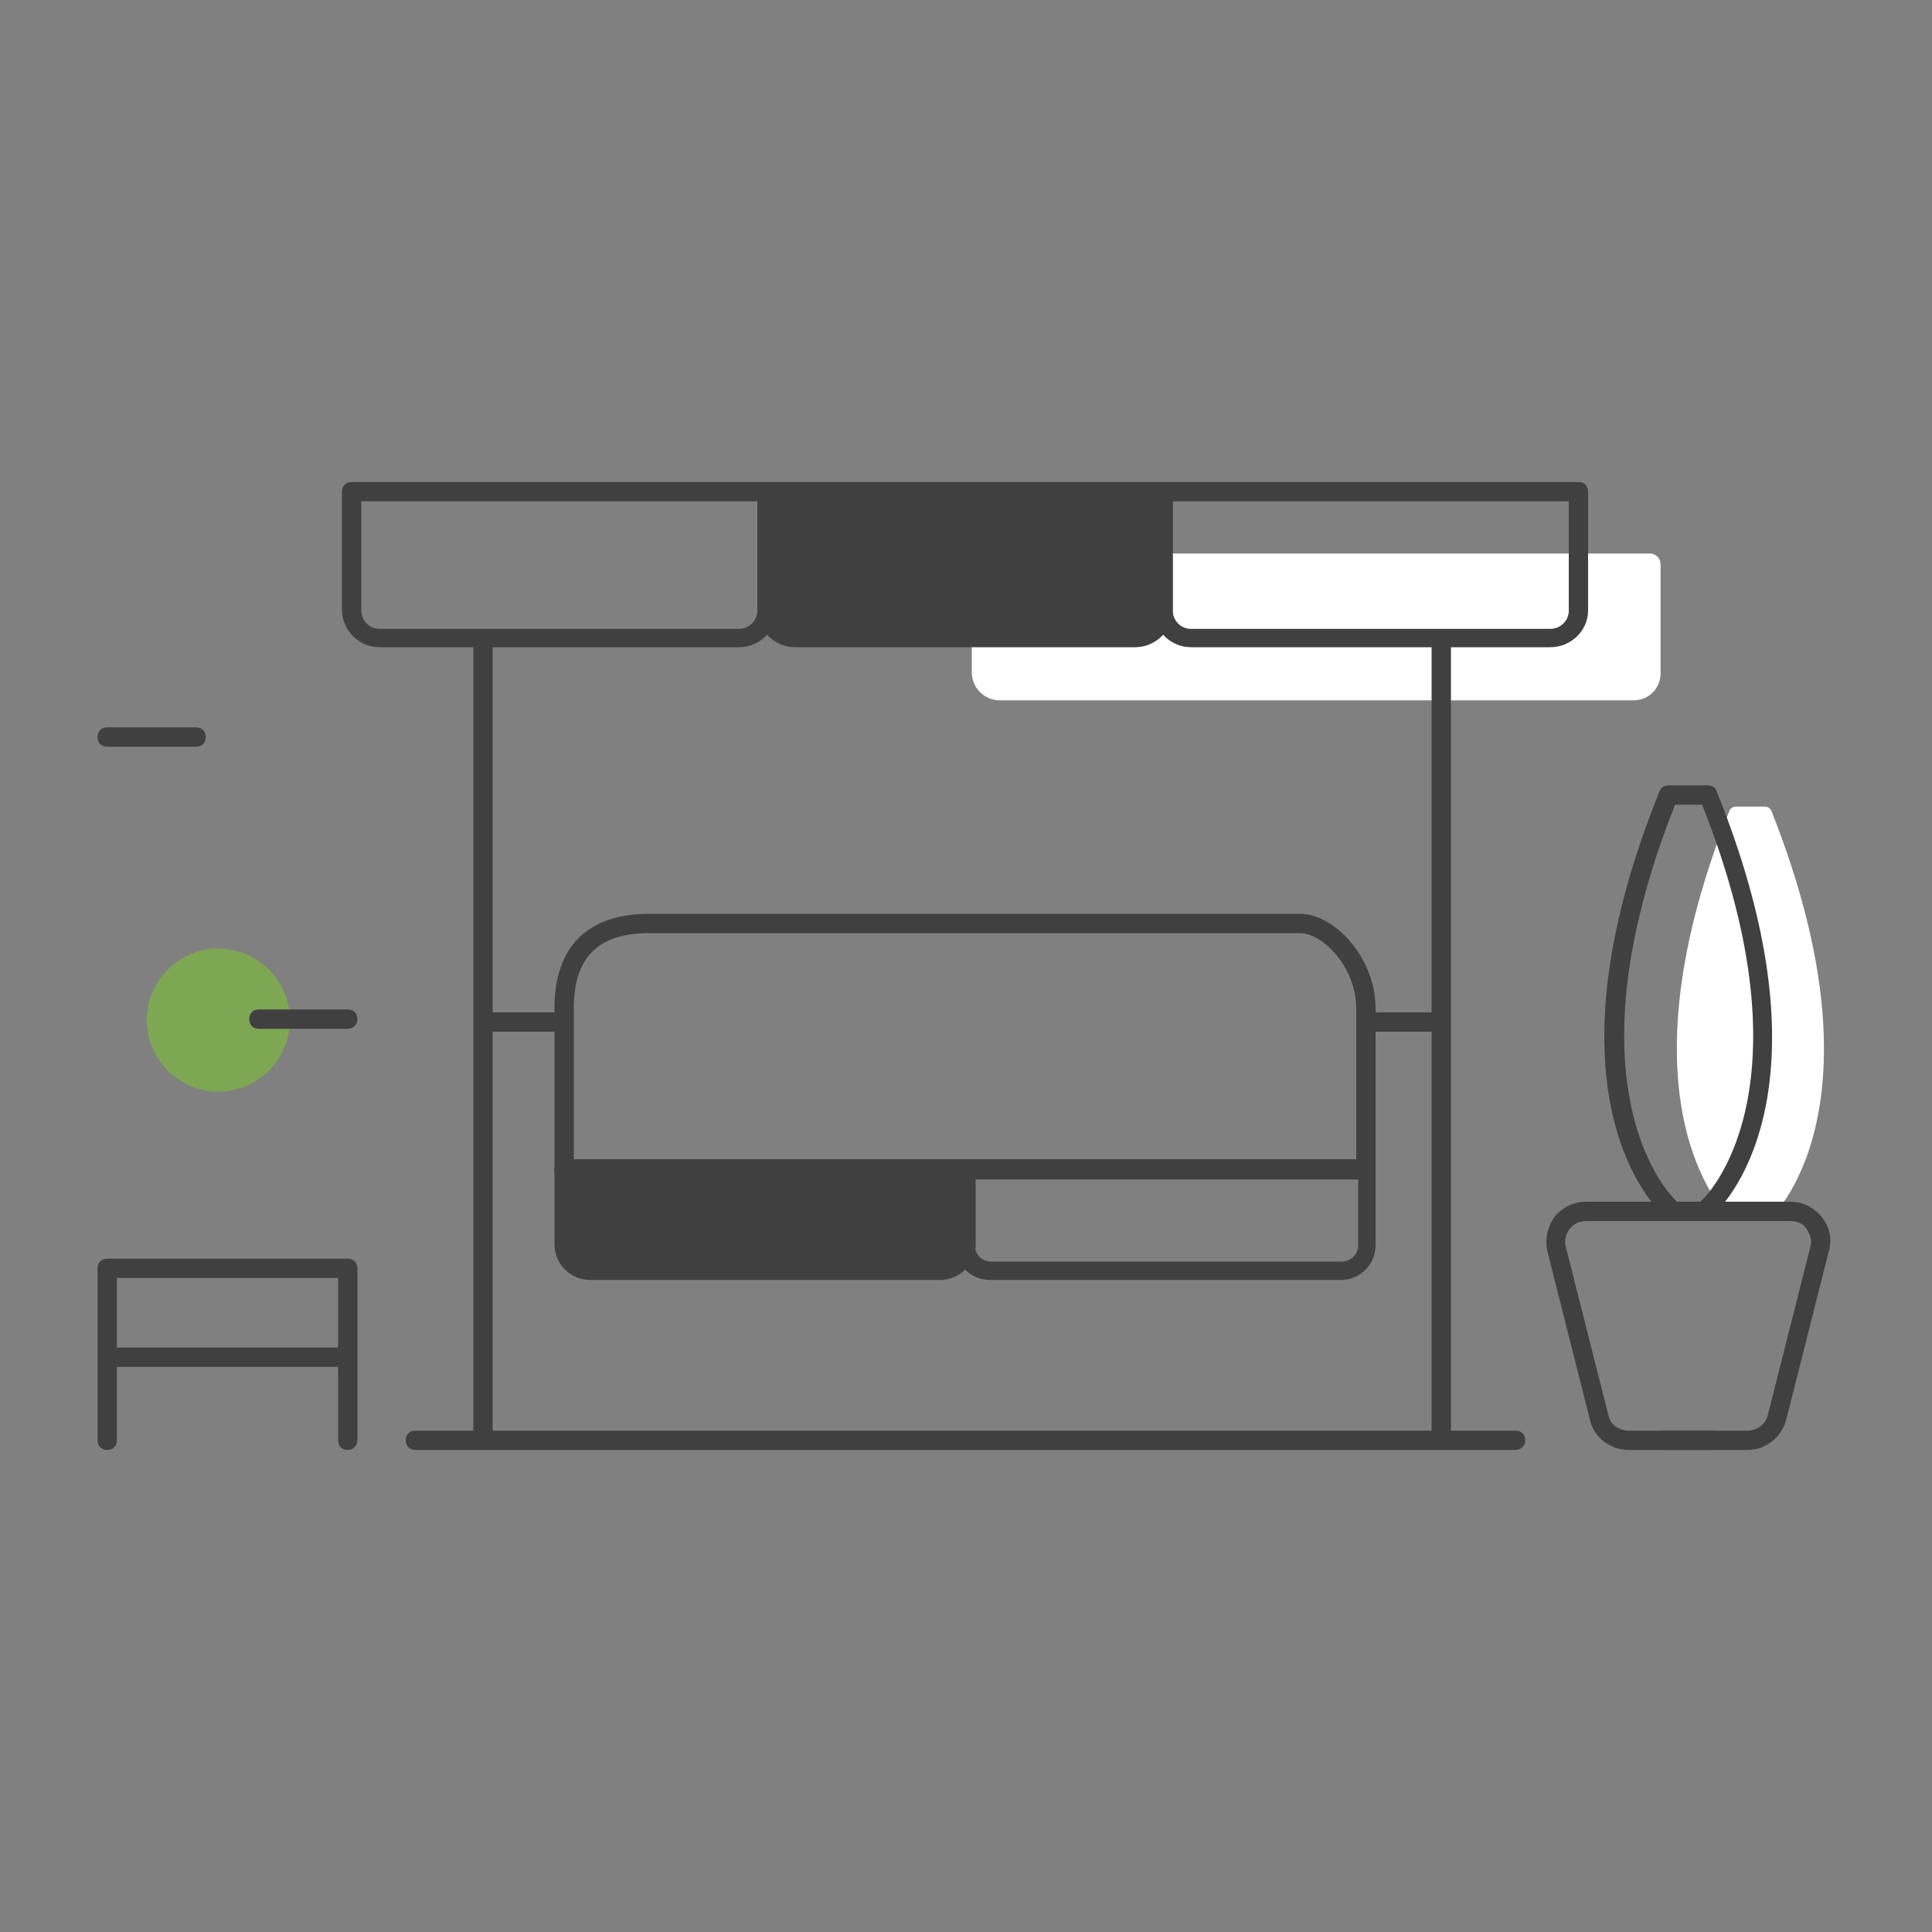 <?xml version="1.0" encoding="UTF-8" standalone="no"?> <svg xmlns="http://www.w3.org/2000/svg" xmlns:xlink="http://www.w3.org/1999/xlink" xmlns:serif="http://www.serif.com/" width="100%" height="100%" viewBox="0 0 200 200" version="1.1" xml:space="preserve" style="fill-rule:evenodd;clip-rule:evenodd;stroke-linejoin:round;stroke-miterlimit:2;"><rect x="0" y="0" width="200" height="200" fill="#808080" stroke="none"/><g><g><circle cx="22.6" cy="105.6" r="7.4" style="fill:#7da752;"></circle></g><g><path d="M169.1,72.5l-65.6,0c-1.6,0 -2.9,-1.3 -2.9,-2.9l0,-11.2c0,-0.6 0.5,-1.1 1.1,-1.1l69.1,0c0.6,0 1.1,0.5 1.1,1.1l-0,11.1c0.1,1.7 -1.2,3 -2.8,3Z" style="fill:#fff;fill-rule:nonzero;"></path></g><g><path d="M76.5,67l-37.2,0c-2.1,0 -3.9,-1.7 -3.9,-3.9l0,-12.2c0,-0.6 0.4,-1 1,-1l43,0c0.6,0 1,0.4 1,1l0,12.3c0,2.1 -1.8,3.8 -3.9,3.8Zm-39.1,-15.1l0,11.3c0,1 0.8,1.9 1.9,1.9l37.2,0c1,0 1.9,-0.8 1.9,-1.9l0,-11.3l-41,-0Z" style="fill:#404041;fill-rule:nonzero;"></path></g><g><path d="M117.5,66l-35.2,0c-1.6,0 -2.9,-1.3 -2.9,-2.9l0,-12.2l41,0l0,12.3c0,1.6 -1.3,2.8 -2.9,2.8Z" style="fill:#404041;fill-rule:nonzero;"></path><path d="M117.5,67l-35.2,0c-2.1,0 -3.9,-1.7 -3.9,-3.9l0,-12.2c0,-0.6 0.4,-1 1,-1l41,0c0.6,0 1,0.4 1,1l0,12.3c0,2.1 -1.8,3.8 -3.9,3.8Zm-37.1,-15.1l0,11.3c0,1 0.8,1.9 1.9,1.9l35.2,0c1,0 1.9,-0.8 1.9,-1.9l0,-11.3l-39,-0Z" style="fill:#404041;fill-rule:nonzero;"></path></g><g><path d="M160.5,67l-37.2,0c-2.1,0 -3.9,-1.7 -3.9,-3.9l0,-12.2c0,-0.6 0.4,-1 1,-1l43,0c0.6,0 1,0.4 1,1l0,12.3c0,2.1 -1.8,3.8 -3.9,3.8Zm-39.1,-15.1l0,11.3c0,1 0.8,1.9 1.9,1.9l37.2,0c1,0 1.9,-0.8 1.9,-1.9l0,-11.3l-41,-0Z" style="fill:#404041;fill-rule:nonzero;"></path></g><g><path d="M97.3,131.5l-36.2,0c-1.5,0 -2.7,-1.2 -2.7,-2.7l0,-7.8l41.6,-0l0,7.9c0,1.5 -1.2,2.6 -2.7,2.6Z" style="fill:#404041;fill-rule:nonzero;"></path><path d="M97.3,132.5l-36.2,0c-2,0 -3.7,-1.6 -3.7,-3.7l0,-7.8c0,-0.6 0.4,-1 1,-1l41.6,-0c0.6,-0 1,0.4 1,1l0,7.9c0,2 -1.7,3.6 -3.7,3.6Zm-37.9,-10.5l0,6.9c0,0.9 0.7,1.7 1.7,1.7l36.3,0c0.9,0 1.7,-0.7 1.7,-1.7l0,-6.9l-39.7,0Z" style="fill:#404041;fill-rule:nonzero;"></path></g><g><path d="M138.8,132.5l-36.3,0c-2,0 -3.7,-1.6 -3.7,-3.7l0,-7.8c0,-0.6 0.4,-1 1,-1l41.6,-0c0.6,-0 1,0.4 1,1l0,7.9c0,2 -1.6,3.6 -3.6,3.6Zm-37.9,-10.5l0,6.9c0,0.9 0.7,1.7 1.7,1.7l36.3,0c0.9,0 1.7,-0.7 1.7,-1.7l0,-6.9l-39.7,0Z" style="fill:#404041;fill-rule:nonzero;"></path></g><g><path d="M50,150.1c-0.6,0 -1,-0.4 -1,-1l0,-82c0,-0.6 0.4,-1 1,-1c0.6,0 1,0.4 1,1l0,82c0,0.5 -0.5,1 -1,1Z" style="fill:#404041;fill-rule:nonzero;"></path></g><g><path d="M149.2,149.8c-0.6,0 -1,-0.4 -1,-1l-0,-81.7c-0,-0.6 0.4,-1 1,-1c0.6,-0 1,0.4 1,1l-0,81.7c-0,0.5 -0.5,1 -1,1Z" style="fill:#404041;fill-rule:nonzero;"></path></g><g><path d="M141.4,122.1l-83,-0c-0.6,-0 -1,-0.4 -1,-1l0,-16.7c0,-6.4 3.4,-9.8 9.8,-9.8l67.4,-0c3.5,-0 7.8,4.5 7.8,9.8l0,16.7c-0,0.5 -0.4,1 -1,1Zm-82,-2l81,-0l-0,-15.7c-0,-4.3 -3.5,-7.8 -5.8,-7.8l-67.4,-0c-5.3,-0 -7.8,2.5 -7.8,7.8l-0,15.7Z" style="fill:#404041;fill-rule:nonzero;"></path></g><g><path d="M58,106.8l-7.2,0c-0.6,0 -1,-0.4 -1,-1c0,-0.6 0.4,-1 1,-1l7.2,0c0.6,0 1,0.4 1,1c0,0.6 -0.5,1 -1,1Z" style="fill:#404041;fill-rule:nonzero;"></path></g><g><path d="M148.7,106.8l-7.2,0c-0.6,0 -1,-0.4 -1,-1c-0,-0.6 0.4,-1 1,-1l7.2,0c0.6,0 1,0.4 1,1c-0,0.6 -0.5,1 -1,1Z" style="fill:#404041;fill-rule:nonzero;"></path></g><g><path d="M156.8,150.1l-113.8,0c-0.6,0 -1,-0.4 -1,-1c-0,-0.6 0.4,-1 1,-1l113.9,0c0.6,0 1,0.4 1,1c-0,0.6 -0.5,1 -1.1,1Z" style="fill:#404041;fill-rule:nonzero;"></path></g><g><g><path d="M183.2,126.2c-0,0 12.5,-11.1 0.2,-42.2c-0.1,-0.3 -0.4,-0.5 -0.7,-0.5l-3,0c-0.3,0 -0.6,0.2 -0.7,0.5c-12.3,31 0.2,42.2 0.2,42.2" style="fill:#fff;fill-rule:nonzero;"></path></g><g><g><path d="M177.2,150.1l-8.6,0c-1.9,0 -3.6,-1.3 -4,-3.1l-4.4,-17.4c-0.3,-1.3 -0,-2.6 0.7,-3.6c0.8,-1 2,-1.6 3.3,-1.6l11.3,0c0.6,0 1,0.4 1,1c-0,0.6 -0.4,1 -1,1l-11.3,0c-0.7,0 -1.3,0.3 -1.7,0.8c-0.4,0.5 -0.6,1.2 -0.4,1.9l4.4,17.4c0.2,1 1.1,1.6 2.1,1.6l8.6,0c0.6,0 1,0.4 1,1c-0,0.6 -0.4,1 -1,1Z" style="fill:#404041;fill-rule:nonzero;"></path></g><g><path d="M180.9,150.1l-8.6,0c-0.6,0 -1,-0.4 -1,-1c0,-0.6 0.4,-1 1,-1l8.6,0c1,0 1.9,-0.7 2.1,-1.6l4.4,-17.4c0.2,-0.7 0,-1.3 -0.4,-1.9c-0.4,-0.6 -1,-0.8 -1.7,-0.8l-11.3,0c-0.6,0 -1,-0.4 -1,-1c0,-0.6 0.4,-1 1,-1l11.3,0c1.3,0 2.5,0.6 3.3,1.6c0.8,1 1.1,2.3 0.7,3.6l-4.4,17.4c-0.5,1.8 -2.1,3.1 -4,3.1Z" style="fill:#404041;fill-rule:nonzero;"></path></g></g><g><path d="M176.8,125.9c-0.3,0 -0.5,-0.1 -0.7,-0.3c-0.4,-0.4 -0.3,-1 0.1,-1.4c0.2,-0.1 11.8,-11.2 0,-40.9l-2.8,0c-11.8,29.8 -0.1,40.8 0,40.9c0.4,0.4 0.4,1 0.1,1.4c-0.4,0.4 -1,0.4 -1.4,0.1c-0.5,-0.5 -13.1,-12.1 -0.3,-43.8c0.2,-0.4 0.5,-0.6 0.9,-0.6l4.1,0c0.4,0 0.8,0.2 0.9,0.6c12.8,31.7 0.3,43.3 -0.3,43.8c-0.1,0.1 -0.3,0.2 -0.6,0.2Z" style="fill:#404041;fill-rule:nonzero;"></path></g></g><g><g><path d="M36,150.1c-0.6,0 -1,-0.4 -1,-1l0,-16.8l-22.9,0l0,16.8c0,0.6 -0.4,1 -1,1c-0.6,0 -1,-0.4 -1,-1l0,-17.8c0,-0.6 0.4,-1 1,-1l24.9,0c0.6,0 1,0.4 1,1l0,17.8c0,0.6 -0.5,1 -1,1Z" style="fill:#404041;fill-rule:nonzero;"></path></g><g><path d="M35.5,141.5l-24.1,0c-0.6,0 -1,-0.4 -1,-1c0,-0.6 0.4,-1 1,-1l24.2,0c0.6,0 1,0.4 1,1c0,0.6 -0.5,1 -1.1,1Z" style="fill:#404041;fill-rule:nonzero;"></path></g></g><g><path d="M36,106.5l-9.2,0c-0.6,0 -1,-0.4 -1,-1c0,-0.6 0.4,-1 1,-1l9.2,0c0.6,0 1,0.4 1,1c0,0.6 -0.5,1 -1,1Z" style="fill:#404041;fill-rule:nonzero;"></path></g><g><path d="M20.3,77.3l-9.2,0c-0.6,0 -1,-0.4 -1,-1c0,-0.6 0.4,-1 1,-1l9.2,0c0.6,0 1,0.4 1,1c0,0.6 -0.4,1 -1,1Z" style="fill:#404041;fill-rule:nonzero;"></path></g></g></svg> 
